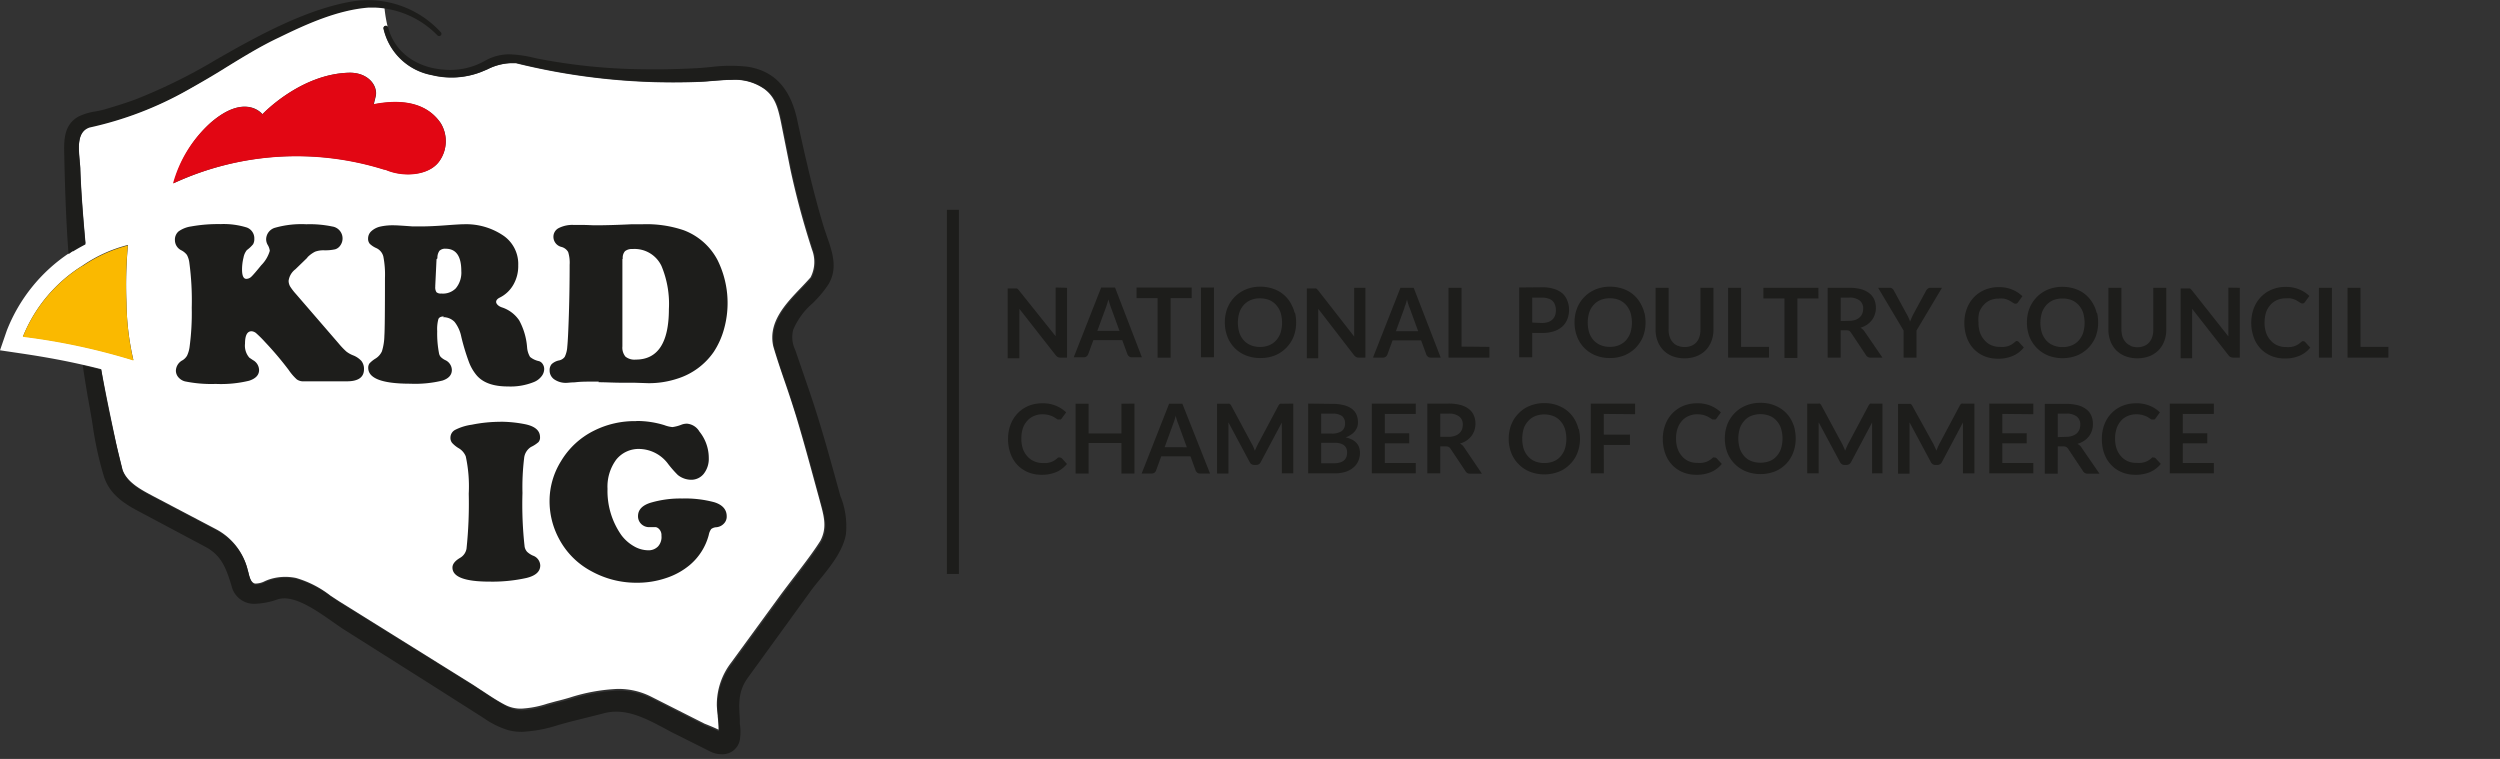 <svg xmlns="http://www.w3.org/2000/svg" width="336" height="102" viewBox="0 0 336 102"><rect x="0" y="0" width="336" height="102" fill="#333333" stroke="none"/><defs><style>.cls-1{fill:#1d1d1b}</style></defs><g id="Layer_2" data-name="Layer 2"><g id="Layer_1-2" data-name="Layer 1"><path class="cls-1" d="M317.25 46.62v-7.94h-1.74v9.38H321v-1.44zm-3.84-7.94h-1.75v9.38h1.75zm-4 7.2a.55.55 0 00-.14.09 2.6 2.6 0 01-.43.33 2.43 2.43 0 01-.46.22 2.75 2.75 0 01-.53.12 4.22 4.22 0 01-.64 0 2.76 2.76 0 01-1.12-.22 2.54 2.54 0 01-.9-.65 3 3 0 01-.61-1 4.07 4.07 0 01-.22-1.4 4.59 4.59 0 01.2-1.4 3 3 0 01.59-1 2.54 2.54 0 01.9-.65 2.84 2.84 0 011.15-.22 4.19 4.19 0 01.65 0 3 3 0 01.5.14 1.82 1.82 0 01.37.18 2.45 2.45 0 01.29.18l.22.13a.42.42 0 00.21.06.36.36 0 00.22-.06.57.57 0 00.13-.14l.59-.81a4.43 4.43 0 00-1.36-.88 4.5 4.5 0 00-1.81-.34 4.82 4.82 0 00-1.89.36 4.32 4.32 0 00-1.46 1 4.4 4.4 0 00-.95 1.52 5.49 5.49 0 00-.34 1.94 5.69 5.69 0 00.32 1.92 4.35 4.35 0 00.9 1.52 4.26 4.26 0 001.43 1 4.65 4.65 0 001.87.36 4.82 4.82 0 002-.38 3.75 3.75 0 001.41-1.08l-.69-.75a.36.36 0 00-.25-.11.42.42 0 00-.15 0m-9.92-7.2v6.55L294.58 39l-.13-.14a.47.47 0 00-.12-.09.32.32 0 00-.14 0h-1.11v9.38h1.54V42.3a7.64 7.64 0 000-.8l4.9 6.26a.83.83 0 00.27.23.86.86 0 00.34.07h.9v-9.38zm-13.13 7.8a1.83 1.83 0 01-.68-.48 2.14 2.14 0 01-.42-.74 3.24 3.24 0 01-.14-1v-5.56h-1.75v5.61a4.31 4.31 0 00.27 1.55 3.71 3.71 0 00.77 1.23 3.59 3.59 0 001.23.8 4.7 4.7 0 003.25 0 3.55 3.55 0 001.22-.8 3.71 3.71 0 00.77-1.23 4.31 4.31 0 00.27-1.55v-5.61h-1.75v5.61a3 3 0 01-.14 1 2.23 2.23 0 01-.42.74 1.8 1.8 0 01-.67.47 2.49 2.49 0 01-1.81 0m-6.4-1.73a2.94 2.94 0 01-.59 1 2.56 2.56 0 01-.93.65 3.26 3.26 0 01-1.24.23 3.21 3.21 0 01-1.23-.23 2.6 2.6 0 01-.94-.65 3.1 3.1 0 01-.59-1 4.67 4.67 0 010-2.77 3 3 0 01.59-1 2.62 2.62 0 01.94-.66 3.21 3.21 0 011.23-.22 3.26 3.26 0 011.24.22 2.59 2.59 0 01.93.66 2.86 2.86 0 01.59 1 4.67 4.67 0 010 2.77m1.84-2.69a4.89 4.89 0 00-.44-1.16 4.55 4.55 0 00-.72-1 4.27 4.27 0 00-.94-.74 4.85 4.85 0 00-1.15-.46 5.31 5.31 0 00-1.35-.17 5.08 5.08 0 00-1.94.36 4.59 4.59 0 00-1.5 1 4.65 4.65 0 00-1 1.53 5.15 5.15 0 00-.34 1.91 5.22 5.22 0 00.34 1.91 4.71 4.71 0 001 1.52 4.59 4.59 0 001.5 1 5.43 5.43 0 003.89 0 4.59 4.59 0 001.5-1 4.68 4.68 0 001-1.52 5.22 5.22 0 00.34-1.91 5.53 5.53 0 00-.15-1.31m-10.88 3.82a.55.55 0 00-.14.09 3.09 3.09 0 01-.43.33 2.43 2.43 0 01-.46.22 2.75 2.75 0 01-.53.12 4.28 4.28 0 01-.65 0 2.72 2.72 0 01-1.11-.22 2.54 2.54 0 01-.9-.65 3 3 0 01-.61-1 4.07 4.07 0 01-.22-1.4A4.3 4.3 0 01266 42a3 3 0 01.59-1 2.59 2.59 0 01.89-.65 2.92 2.92 0 011.16-.22 4.19 4.19 0 01.65 0 2.62 2.62 0 01.49.14 1.68 1.68 0 01.38.18l.29.18.22.13a.41.41 0 00.2.06.39.39 0 00.23-.06.57.57 0 00.13-.14l.58-.81a4.27 4.27 0 00-1.35-.88 4.51 4.51 0 00-1.82-.34 4.81 4.81 0 00-1.88.36 4.32 4.32 0 00-1.46 1 4.4 4.4 0 00-.95 1.52 5.27 5.27 0 00-.34 1.94 5.69 5.69 0 00.32 1.92 4.35 4.35 0 00.9 1.52 4.22 4.22 0 001.42 1 4.74 4.74 0 001.88.36 4.82 4.82 0 002-.38A3.75 3.75 0 00272 46.7l-.69-.75a.36.36 0 00-.25-.11.42.42 0 00-.15 0M261 38.68h-1.55a.52.52 0 00-.36.12.87.87 0 00-.22.26l-1.7 3.14c-.1.18-.18.36-.25.52a5.21 5.21 0 00-.2.5c-.06-.17-.13-.33-.2-.5s-.17-.34-.27-.52l-1.71-3.14a.84.84 0 00-.22-.27.52.52 0 00-.36-.11h-1.54l3.42 5.74v3.64h1.74v-3.64zm-10.38 5.91a2 2 0 00-.26-.31 1.66 1.66 0 00-.31-.23 3.55 3.55 0 00.88-.41 2.87 2.87 0 00.64-.61 2.31 2.31 0 00.4-.76 2.66 2.66 0 00.15-.9 2.79 2.79 0 00-.21-1.09 2.23 2.23 0 00-.65-.85 3.18 3.18 0 00-1.12-.56 6.06 6.06 0 00-1.64-.19h-2.86v9.38h1.75v-3.67h.74a.84.84 0 01.4.07.91.91 0 01.24.24l2 3a.68.68 0 00.65.36H253zm-3.23-1.45V40h1.11a2.21 2.21 0 011.44.39 1.33 1.33 0 01.47 1.09 1.76 1.76 0 01-.12.66 1.3 1.3 0 01-.35.51 1.76 1.76 0 01-.6.35 2.79 2.79 0 01-.86.12zm-3-4.46H237v1.43h2.83v8h1.74v-8h2.83zM234 46.62v-7.94h-1.74v9.38h5.49v-1.44zm-8.5-.14a1.83 1.83 0 01-.68-.48 2.14 2.14 0 01-.42-.74 3 3 0 01-.14-1v-5.58h-1.75v5.61a4.31 4.31 0 00.27 1.55 3.71 3.71 0 00.77 1.23 3.55 3.55 0 001.22.8 4.42 4.42 0 001.63.29 4.37 4.37 0 001.62-.29 3.59 3.59 0 001.23-.8 3.71 3.71 0 00.77-1.23 4.31 4.31 0 00.27-1.55v-5.61h-1.75v5.61a3.31 3.31 0 01-.14 1 2.23 2.23 0 01-.4.71 1.89 1.89 0 01-.67.47 2.38 2.38 0 01-.91.17 2.29 2.29 0 01-.9-.17m-6.4-1.73a3.1 3.1 0 01-.59 1 2.65 2.65 0 01-.93.65 3.26 3.26 0 01-1.24.23 3.17 3.17 0 01-1.23-.23 2.6 2.6 0 01-.94-.65 2.94 2.94 0 01-.59-1 4.67 4.67 0 010-2.77 2.86 2.86 0 01.59-1 2.62 2.62 0 01.94-.66 3.17 3.17 0 011.23-.22 3.26 3.26 0 011.24.22 2.68 2.68 0 01.93.66 3 3 0 01.59 1 4.67 4.67 0 010 2.77m1.88-2.68a4.51 4.51 0 00-.45-1.16 4.19 4.19 0 00-.71-1 4.51 4.51 0 00-.94-.74 4.76 4.76 0 00-1.16-.46 5.23 5.23 0 00-1.34-.17 5.08 5.08 0 00-1.94.36 4.59 4.59 0 00-1.5 1 4.49 4.49 0 00-1 1.53 5.15 5.15 0 00-.34 1.91 5.22 5.22 0 00.34 1.91 4.38 4.38 0 002.47 2.52 5.08 5.08 0 001.94.36 5.13 5.13 0 001.95-.36 4.59 4.59 0 001.5-1 4.68 4.68 0 001-1.52 5.22 5.22 0 00.34-1.91 5.53 5.53 0 00-.15-1.31m-16.83-3.38v9.38h1.75v-3.27h1.3a5.11 5.11 0 001.6-.22 3.14 3.14 0 001.14-.64 2.59 2.59 0 00.68-1 3.3 3.3 0 00.23-1.24 3.18 3.18 0 00-.22-1.21 2.51 2.51 0 00-.66-1 3.1 3.1 0 00-1.14-.61 5.27 5.27 0 00-1.63-.22zm1.75 4.71V40h1.3a2.68 2.68 0 01.85.12 1.48 1.48 0 01.59.33 1.41 1.41 0 01.33.55 1.92 1.92 0 01.11.69 2 2 0 01-.11.71 1.39 1.39 0 01-.36.55 1.48 1.48 0 01-.59.34 2.66 2.66 0 01-.84.12zm-9.5 3.23v-7.9h-1.75v9.38h5.5v-1.44zm-6.43-7.9h-1.78l-3.69 9.38h1.36a.57.57 0 00.37-.13.64.64 0 00.2-.27l.7-1.91H191l.7 1.91a.65.65 0 00.21.28.55.55 0 00.37.12h1.35zm-2.39 5.83l1.14-3.1c0-.15.11-.31.17-.51s.12-.4.18-.62c.06.22.12.43.18.62a4.37 4.37 0 00.18.49l1.14 3.12zM182 38.68v6.55L177.14 39l-.13-.14a.47.47 0 00-.12-.09.37.37 0 00-.15 0h-1.1v9.38h1.53V41.5l4.83 6.26a1.1 1.1 0 00.27.23.87.87 0 00.35.07h.89v-9.38zm-9.9 6.07a3.1 3.1 0 01-.59 1 2.65 2.65 0 01-.93.65 3.26 3.26 0 01-1.24.23 3.17 3.17 0 01-1.23-.23 2.6 2.6 0 01-.94-.65 2.94 2.94 0 01-.59-1 4.67 4.67 0 010-2.77 2.86 2.86 0 01.59-1 2.62 2.62 0 01.94-.66 3.17 3.17 0 011.23-.22 3.26 3.26 0 011.24.22 2.68 2.68 0 01.93.66 3 3 0 01.59 1 4.67 4.67 0 010 2.77m1.9-2.69a4.51 4.51 0 00-.45-1.16 4.19 4.19 0 00-.71-1 4.51 4.51 0 00-.94-.74 4.76 4.76 0 00-1.16-.46 5.23 5.23 0 00-1.34-.17 5.08 5.08 0 00-1.94.36 4.59 4.59 0 00-1.5 1 4.49 4.49 0 00-1 1.53 5.15 5.15 0 00-.34 1.91 5.22 5.22 0 00.34 1.91 4.38 4.38 0 002.47 2.52 5.08 5.08 0 001.94.36 5.13 5.13 0 002-.36 4.44 4.44 0 001.49-1 4.54 4.54 0 001-1.52 5.22 5.22 0 00.34-1.91 5.53 5.53 0 00-.15-1.31m-10.89-3.38h-1.75v9.38h1.75zm-3 0h-7.41v1.43h2.83v8h1.75v-8h2.83zm-10.3 0H148l-3.69 9.38h1.37a.55.55 0 00.36-.13.66.66 0 00.21-.27l.7-1.91h3.88l.7 1.91a.67.67 0 00.22.28.55.55 0 00.37.12h1.35zm-2.38 5.83l1.14-3.1c.05-.15.11-.31.17-.51s.12-.4.18-.62c.06.22.12.43.18.62s.12.36.17.49l1.14 3.12zm-5.6-5.83v6.55L136.93 39l-.13-.14-.12-.09a.32.32 0 00-.14 0h-1.11v9.38H137V42.3a7.64 7.64 0 000-.8l4.9 6.26a1 1 0 00.27.23.86.86 0 00.34.07h.9v-9.38zm155.66 16.99v-1.39h-5.92v9.38h5.92v-1.39h-4.17v-2.65h3.29v-1.35h-3.29v-2.6zm-8.21 5.82a.38.38 0 00-.13.09 3.82 3.82 0 01-.43.33 2.52 2.52 0 01-.47.22 3.47 3.47 0 01-.53.12 5.92 5.92 0 01-.64 0A2.8 2.8 0 01286 62a2.6 2.6 0 01-.9-.64 3 3 0 01-.61-1 4.09 4.09 0 01-.22-1.41 4.23 4.23 0 01.21-1.39 3 3 0 01.58-1 2.42 2.42 0 01.9-.65 2.88 2.88 0 011.15-.23 3.13 3.13 0 01.65.06 2.74 2.74 0 01.5.14 2.7 2.7 0 01.38.17l.28.18a2 2 0 00.23.14.37.37 0 00.2 0 .45.45 0 00.22 0 .62.62 0 00.14-.14l.58-.81a4.27 4.27 0 00-1.35-.88 4.54 4.54 0 00-1.82-.34 4.92 4.92 0 00-1.88.35 4.43 4.43 0 00-1.47 1 4.55 4.55 0 00-.95 1.52 5.43 5.43 0 00-.33 1.93 5.7 5.7 0 00.31 1.93 4.31 4.31 0 00.91 1.52 4.12 4.12 0 001.42 1 4.67 4.67 0 001.88.36 4.89 4.89 0 002-.38 3.8 3.8 0 001.4-1.08l-.69-.75a.34.34 0 00-.25-.11.28.28 0 00-.15 0m-9.53-1.29a1.35 1.35 0 00-.26-.32 1.92 1.92 0 00-.31-.23 3.38 3.38 0 00.88-.4 2.92 2.92 0 00.65-.61 2.41 2.41 0 00.4-.76 2.65 2.65 0 00.14-.9 2.75 2.75 0 00-.21-1.09 2 2 0 00-.64-.85 3.1 3.1 0 00-1.12-.56 6.08 6.08 0 00-1.64-.2h-2.86v9.38h1.74V60h.75a.82.82 0 01.39.07.8.8 0 01.25.24l2 3a.68.68 0 00.65.35h1.57zm-3.23-1.45v-3.16h1.12a2.25 2.25 0 011.44.39 1.33 1.33 0 01.47 1.09 1.76 1.76 0 01-.12.66 1.41 1.41 0 01-.35.51 1.57 1.57 0 01-.61.34 2.47 2.47 0 01-.86.13zm-3.28-3.08v-1.43h-5.92v9.38h5.92v-1.39h-4.17v-2.65h3.28v-1.35h-3.28v-2.6zM264 54.24h-.2a.4.4 0 00-.15 0 .38.38 0 00-.13.09 1 1 0 00-.11.15l-2.77 5.2c-.07.14-.14.28-.2.43s-.13.3-.19.46c-.06-.15-.12-.3-.19-.45s-.13-.29-.2-.43L257 54.52a.58.58 0 00-.11-.15.27.27 0 00-.12-.09.4.4 0 00-.15 0h-1.52v9.38h1.54v-6.9l2.87 5.35a.66.66 0 00.61.38h.25a.67.67 0 00.62-.38l2.83-5.33v6.84h1.54v-9.38zm-12.25 0h-.21a.4.4 0 00-.15 0 .34.34 0 00-.12.09 1 1 0 00-.12.15l-2.77 5.2c-.07.14-.14.28-.2.43s-.13.3-.19.46c-.06-.15-.12-.3-.19-.45s-.13-.29-.2-.43l-2.81-5.21a.58.58 0 00-.11-.15.27.27 0 00-.12-.09.37.37 0 00-.15 0h-1.52v9.38h1.54v-6.86l2.87 5.35a.66.66 0 00.62.38h.24a.67.67 0 00.62-.38l2.83-5.33v6.84H253v-9.38zm-12.39 6.08a2.94 2.94 0 01-.59 1 2.48 2.48 0 01-.93.65 3.58 3.58 0 01-2.47 0 2.48 2.48 0 01-.93-.65 3 3 0 01-.6-1 4.67 4.67 0 010-2.77 2.87 2.87 0 01.6-1 2.39 2.39 0 01.93-.66 3.43 3.43 0 012.47 0 2.39 2.39 0 01.93.66 2.86 2.86 0 01.59 1 4.67 4.67 0 010 2.77m1.84-2.7a4.81 4.81 0 00-.44-1.15 4.24 4.24 0 00-1.66-1.7 5.13 5.13 0 00-1.15-.47 5.29 5.29 0 00-1.34-.16 5 5 0 00-1.94.36 4.38 4.38 0 00-1.51 1 4.54 4.54 0 00-1 1.52 5.22 5.22 0 00-.34 1.91 5.15 5.15 0 00.34 1.91 4.35 4.35 0 001 1.52 4.4 4.4 0 001.51 1 5.41 5.41 0 003.88 0 4.38 4.38 0 002.45-2.52 5.15 5.15 0 00.34-1.91 5.6 5.6 0 00-.15-1.31m-10.88 3.83a.55.55 0 00-.14.09 2.6 2.6 0 01-.43.33 2.43 2.43 0 01-.46.22 3.77 3.77 0 01-.53.12 6.12 6.12 0 01-.65 0A2.76 2.76 0 01227 62a2.51 2.51 0 01-.9-.64 3 3 0 01-.61-1 4.09 4.09 0 01-.23-1.41 4.23 4.23 0 01.21-1.39 3 3 0 01.59-1 2.42 2.42 0 01.9-.65 2.84 2.84 0 011.15-.23 3.2 3.2 0 01.65.06 2.62 2.62 0 01.49.14 2.27 2.27 0 01.38.17l.29.18.22.14a.39.39 0 00.2 0 .49.49 0 00.23 0 .57.57 0 00.13-.14l.59-.81a4.43 4.43 0 00-1.36-.88 4.51 4.51 0 00-1.82-.34 5 5 0 00-1.88.35 4.49 4.49 0 00-1.46 1 4.4 4.4 0 00-.95 1.52 5.43 5.43 0 00-.34 1.93 5.7 5.7 0 00.32 1.93 4.44 4.44 0 00.9 1.52 4.22 4.22 0 001.42 1 4.74 4.74 0 001.88.36 4.82 4.82 0 002-.38 3.75 3.75 0 001.41-1.08l-.69-.75a.36.36 0 00-.25-.11.28.28 0 00-.15 0m-10.56-5.82v-1.43h-5.96v9.38h1.75V59.8h3.52v-1.39h-3.52v-2.78zm-9.45 4.69a2.94 2.94 0 01-.59 1 2.48 2.48 0 01-.93.65 3.21 3.21 0 01-1.23.22 3.26 3.26 0 01-1.24-.22 2.56 2.56 0 01-.93-.65 3 3 0 01-.6-1 4.9 4.9 0 010-2.77 2.87 2.87 0 01.6-1 2.47 2.47 0 01.93-.66 3.26 3.26 0 011.24-.23 3.21 3.21 0 011.23.23 2.39 2.39 0 01.93.66 2.86 2.86 0 01.59 1 4.67 4.67 0 010 2.77m1.84-2.7a4.81 4.81 0 00-.44-1.15 4.24 4.24 0 00-1.66-1.7 5.13 5.13 0 00-1.15-.47 5.29 5.29 0 00-1.34-.16 5 5 0 00-1.94.36 4.25 4.25 0 00-1.5 1 4.39 4.39 0 00-1 1.52 5.23 5.23 0 00-.35 1.91 5.15 5.15 0 00.35 1.91 4.22 4.22 0 001 1.52 4.27 4.27 0 001.5 1 5.41 5.41 0 003.88 0 4.27 4.27 0 001.5-1 4.19 4.19 0 001-1.52 5.15 5.15 0 00.35-1.91 5.59 5.59 0 00-.16-1.31m-15.39 2.5a1.65 1.65 0 00-.26-.32 2.49 2.49 0 00-.31-.23 3.38 3.38 0 00.88-.4 2.92 2.92 0 00.65-.61 2.63 2.63 0 00.4-.76 2.93 2.93 0 00.14-.9 2.75 2.75 0 00-.21-1.09 2.13 2.13 0 00-.64-.85 3.1 3.1 0 00-1.12-.56 6.08 6.08 0 00-1.64-.2h-2.86v9.38h1.74V60h.75a.82.82 0 01.39.07.69.69 0 01.24.24l2 3a.67.67 0 00.64.35h1.58zm-3.23-1.45v-3.12h1.12a2.2 2.2 0 011.43.39 1.31 1.31 0 01.48 1.09 1.76 1.76 0 01-.12.66 1.32 1.32 0 01-.36.51 1.52 1.52 0 01-.6.34 2.47 2.47 0 01-.86.13zm-3.29-3.08v-1.39h-5.91v9.38h5.91v-1.39h-4.16v-2.65h3.28v-1.35h-3.28v-2.6zm-14.46-1.39v9.38h3.55a4.93 4.93 0 001.45-.2 3.14 3.14 0 001.07-.58 2.34 2.34 0 00.66-.87 2.71 2.71 0 00.23-1.1c0-1.11-.65-1.8-1.93-2.09a2.69 2.69 0 00.74-.37 2.17 2.17 0 00.52-.47 2 2 0 00.31-.57 2.18 2.18 0 00.09-.63 2.68 2.68 0 00-.19-1 2 2 0 00-.61-.78 3 3 0 00-1.08-.5 6 6 0 00-1.58-.18zm3.23 1.35a2.22 2.22 0 011.3.31 1.23 1.23 0 01.42 1.05 1.17 1.17 0 01-.46 1 2.3 2.3 0 01-1.35.32h-1.39v-2.68zm-1.48 6.67v-2.75h1.76a3 3 0 01.79.09 1.54 1.54 0 01.53.26 1.15 1.15 0 01.31.42 1.55 1.55 0 01.09.55 2 2 0 01-.08.55 1.2 1.2 0 01-.29.45 1.31 1.31 0 01-.53.31 2.41 2.41 0 01-.82.12zm-5.15-8h-.2a.33.33 0 00-.15 0 .38.38 0 00-.13.09.58.58 0 00-.11.15l-2.77 5.2-.21.43c-.06.15-.13.3-.19.46l-.18-.45a3.42 3.42 0 00-.21-.43l-2.8-5.21a1 1 0 00-.11-.15l-.12-.09a.41.41 0 00-.16 0h-1.51v9.38h1.53v-6.88l2.86 5.35a.67.67 0 00.62.38h.25a.66.66 0 00.61-.38l2.84-5.33a7.28 7.28 0 000 .78v6.06h1.54v-9.38zm-13.51 0h-1.78l-3.69 9.38h1.36a.59.59 0 00.57-.39l.7-1.92H160l.7 1.92a.83.83 0 00.21.28.56.56 0 00.37.11h1.35zm-2.38 5.84l1.13-3.1a7.834 7.834 0 00.35-1.12c.06.22.12.43.18.62s.12.35.18.49l1.14 3.12zm-5.81-5.84v4h-4.41v-4h-1.75v9.38h1.75v-4.1h4.41v4.1h1.75v-9.4zm-8.45 7.21a.55.55 0 00-.14.09 2.6 2.6 0 01-.43.33 2.43 2.43 0 01-.46.22 3.77 3.77 0 01-.53.12 6.12 6.12 0 01-.65 0A2.76 2.76 0 01139 62a2.51 2.51 0 01-.9-.64 3 3 0 01-.61-1 4.09 4.09 0 01-.22-1.41 4.52 4.52 0 01.2-1.39 3 3 0 01.59-1 2.42 2.42 0 01.9-.65 2.84 2.84 0 011.15-.23 3.2 3.2 0 01.65.06 3 3 0 01.5.14 2.56 2.56 0 01.37.17l.29.18.22.14a.41.41 0 00.21 0 .45.45 0 00.22 0 .57.57 0 00.13-.14l.59-.81a4.43 4.43 0 00-1.36-.88 4.51 4.51 0 00-1.82-.34 5 5 0 00-1.88.35 4.49 4.49 0 00-1.46 1 4.55 4.55 0 00-.95 1.52 5.43 5.43 0 00-.34 1.93 5.7 5.7 0 00.32 1.93 4.44 4.44 0 00.9 1.52 4.26 4.26 0 001.43 1 4.65 4.65 0 001.87.36 4.9 4.9 0 002-.38 3.8 3.8 0 001.4-1.08l-.69-.75a.36.36 0 00-.25-.11.28.28 0 00-.15 0M127.26 28.2h1.62v48.94h-1.62z"/><path d="M110.34 67.9l-.22-.82c-1-3.64-2-7.41-3.11-11.09-.48-1.57-1-3.13-1.53-4.67s-1.08-3.16-1.55-4.76c-.74-3.24 1.65-5.73 3.76-7.93.44-.46.86-.91 1.25-1.35a4.56 4.56 0 00.2-3.71 109.08 109.08 0 01-2.93-10.88l-1.27-6.36c-.41-1.93-.78-3.27-2.19-4.35a6.9 6.9 0 00-4.42-1.24c-.83 0-1.68.07-2.5.14l-1.58.12a87.93 87.93 0 01-24.92-2.5h-.68a7.59 7.59 0 00-3.17.83c-.28.13-.58.25-.9.38a11 11 0 01-6.57.39 8.18 8.18 0 01-6.47-6.22.31.31 0 01.23-.38.31.31 0 01.36.21A17.84 17.84 0 0151.67 1a8.73 8.73 0 00-1.34-.1h-.83c-4.18.37-8.36 2.27-12 4-2.45 1.2-4.8 2.65-7.09 4.05-1.68 1-3.42 2.11-5.18 3.07a46.91 46.91 0 01-13.17 5c-1.71.57-1.52 2.69-1.34 4.56 0 .4.06.79.08 1.13.12 3.33.4 6.69.7 10-.57.29-1.13.61-1.65.93-.18.12-.37.24-.54.37a22.21 22.21 0 00-8.4 10.43L0 47.08l2.76.41c3.45.51 6 1 8.38 1.54.84.18 1.66.39 2.46.59.64 3.5 1.35 6.84 2 9.91.27 1.21.58 2.4.87 3.6.61 1.7 2.45 2.67 4.21 3.6l8.35 4.39a8.42 8.42 0 014.21 5.28c0 .13.08.28.12.46.16.66.36 1.48.94 1.57a2.82 2.82 0 001.33-.34c.21-.09.41-.17.59-.23a7 7 0 013.57-.18 13.71 13.71 0 014.62 2.37c.45.29.89.59 1.32.86l17.51 10.91c.52.32 1 .66 1.54 1 1 .66 2 1.34 3.1 1.91a4.58 4.58 0 002.18.51 13.42 13.42 0 003.51-.67l1.13-.31a36.2 36.2 0 001.86-.5A24.35 24.35 0 0183 92.59a9.74 9.74 0 014.57 1.07l7.12 3.6.43.17c.53.22 1.06.44 1.45.64a14.55 14.55 0 00-.11-1.75c0-.52-.11-1-.12-1.57a9.25 9.25 0 011.93-5.7l6.73-9.22c.57-.76 1.19-1.58 1.83-2.41 1.27-1.66 2.57-3.36 3.44-4.76.82-1.6.55-2.98.07-4.76zM3.1 45.2a20 20 0 018-9.51 19 19 0 016.1-2.77 59.42 59.42 0 00-.2 7.73 35.82 35.82 0 00.93 7.73A85.17 85.17 0 003.1 45.2zm25.18-28.67c4.73-4.12 7-1.18 7-1.18S40.38 9.91 47 9.77c2.58 0 3.87 1.83 3.48 3.27l-.24 1c4.36-.86 7.34.11 9 2.51a4.63 4.63 0 01-.24 5.17c-1.4 1.88-4.74 2.08-7.07 1.12a2.21 2.21 0 00-.3-.07 39.28 39.28 0 00-28.27 1.85 16.86 16.86 0 014.92-8.09z" fill="#fff"/><path d="M51.61 22.79l.29.08c2.34 1 5.69.75 7.09-1.12a4.62 4.62 0 00.2-5.23c-1.61-2.4-4.59-3.38-9-2.52l.25-.95c.39-1.43-.91-3.32-3.5-3.27-6.58.14-11.69 5.59-11.69 5.59s-2.27-2.94-7 1.18a17 17 0 00-5 8.11 39.41 39.41 0 0128.34-1.86" fill="#e20613"/><path class="cls-1" d="M9.83 33.78q.8-.49 1.65-.93c-.29-3.29-.58-6.67-.7-10 0-.35 0-.74-.08-1.14-.17-1.87-.36-4 1.34-4.57a47.14 47.14 0 0013.19-5.05c1.78-1 3.52-2 5.21-3.07 2.28-1.4 4.64-2.85 7.1-4 3.6-1.76 7.79-3.67 12-4h.83a12.37 12.37 0 018.43 3.74.31.31 0 00.44 0 .29.29 0 000-.43A13.26 13.26 0 0047.29.2c-5.17.89-10.42 3.5-14.42 5.67-1.24.67-2.46 1.37-3.68 2.06a73.42 73.42 0 01-11 5.44c-1.61.59-3 1-4.26 1.37-.34.09-.7.16-1.07.23a8.15 8.15 0 00-2.24.66c-1.79.95-2 2.67-2 4.39.09 4.57.23 9.34.59 14.14.18-.13.35-.26.54-.38"/><path class="cls-1" d="M113 66.84c-.09-.33-.19-.66-.28-1l-.14-.5c-1.16-4.2-2.35-8.54-3.79-12.74l-.51-1.48c-.46-1.36-.93-2.72-1.4-4.08a4 4 0 01-.28-2.7 9.61 9.61 0 012.59-3.56 14.89 14.89 0 002.13-2.53c1.33-2.18.55-4.39-.2-6.53-.16-.48-.33-.95-.47-1.42-1.44-4.8-2.55-9.75-3.55-14.39-.94-4.12-3.1-6.39-6.61-6.94A21 21 0 0095.6 9c-.64.06-1.29.13-1.92.16-2.46.13-4.8.19-7.08.15a77.56 77.56 0 01-14.37-1.44l-.46-.1a16.11 16.11 0 00-3.28-.47 6.62 6.62 0 00-3.13.77 9.52 9.52 0 01-5.7 1.29c-3.82-.28-6.66-2.45-7.49-5.67a.32.32 0 00-.37-.23.31.31 0 00-.24.37 8.19 8.19 0 006.49 6.24 11 11 0 006.59-.4l.9-.37a7.64 7.64 0 013.17-.84h.68a88.3 88.3 0 0025 2.49c.52 0 1-.07 1.59-.11.82-.06 1.67-.13 2.49-.13a6.88 6.88 0 014.41 1.29c1.41 1.08 1.79 2.43 2.19 4.36l1.27 6.37c.74 3.45 1.7 7 2.94 10.9a4.61 4.61 0 01-.2 3.73c-.38.44-.81.89-1.26 1.35-2.11 2.2-4.5 4.7-3.76 8 .48 1.6 1 3.21 1.56 4.77s1 3.11 1.53 4.68c1.11 3.68 2.13 7.45 3.11 11.11l.22.81c.49 1.79.76 3.18-.1 4.78-.87 1.39-2.18 3.1-3.44 4.76-.64.83-1.27 1.65-1.83 2.42l-6.76 9.24a9.26 9.26 0 00-1.93 5.71c0 .52.06 1 .12 1.56a17.5 17.5 0 01.11 1.76c-.39-.19-.93-.42-1.46-.63l-.43-.18-7.13-3.61a10 10 0 00-4.58-1.07 24.37 24.37 0 00-6.41 1.17l-1.87.5-1.13.31a13.41 13.41 0 01-3.53.67 4.5 4.5 0 01-2.11-.58c-1.06-.56-2.1-1.25-3.11-1.91-.52-.34-1-.68-1.54-1L45.79 81.05c-.44-.27-.87-.57-1.32-.87a13.81 13.81 0 00-4.64-2.37 7 7 0 00-3.57.18c-.19.06-.39.15-.6.24a2.92 2.92 0 01-1.33.34c-.57-.1-.78-.92-.94-1.59q-.06-.24-.12-.45a8.45 8.45 0 00-4.22-5.29l-8.36-4.4c-1.77-.93-3.6-1.9-4.22-3.6-.3-1.2-.6-2.41-.87-3.62-.69-3.07-1.41-6.42-2-9.92-.81-.21-1.63-.41-2.48-.6.28 1.88.58 3.76.93 5.63.13.74.26 1.48.38 2.23A45.81 45.81 0 0014 64.14c.83 2.42 2.81 3.64 5 4.77l8.6 4.58c2.14 1.14 2.78 2.82 3.52 5.25a3.1 3.1 0 003.21 2.41 10.15 10.15 0 003.08-.63 3.44 3.44 0 01.8-.1c2 0 4.5 1.75 6.49 3.14.62.43 1.19.84 1.72 1.17l11.74 7.42L65 96.5a11.49 11.49 0 003.37 1.65 7.13 7.13 0 001.76.21 18.49 18.49 0 004.94-.93l1.57-.43 3.52-.88 1.09-.28a6.53 6.53 0 011.59-.19c2.25 0 4.41 1.15 6.49 2.25.51.28 1 .55 1.53.8l4.59 2.3a3.36 3.36 0 001.54.37 2.37 2.37 0 002.44-1.9 7 7 0 000-2.23v-.66c-.13-2-.23-3.68 1.07-5.48l8.33-11.49c.39-.55.85-1.12 1.34-1.71 1.46-1.8 3.12-3.84 3.52-6.09a10.8 10.8 0 00-.68-5"/><path d="M11.07 35.74a20.05 20.05 0 00-8 9.53 86.54 86.54 0 0114.86 3.18 36.18 36.18 0 01-.93-7.74 57.58 57.58 0 01.18-7.71 19.32 19.32 0 00-6.11 2.78" fill="#fab900"/><path class="cls-1" d="M41.33 34.61l-1.63 1.58a2.32 2.32 0 00-.91 1.55 1.57 1.57 0 00.21.77 7.57 7.57 0 00.77 1l5.71 6.61a10.55 10.55 0 001.06 1.12 3.64 3.64 0 00.87.5 3 3 0 011.17.78 1.73 1.73 0 01.34 1.11c0 1.08-.77 1.62-2.3 1.62h-5.79a1.48 1.48 0 01-.94-.26 7 7 0 01-1.1-1.28A44.14 44.14 0 0035.65 46a16 16 0 00-1.2-1.2 1.08 1.08 0 00-.64-.28c-.59 0-.88.56-.88 1.67a2.46 2.46 0 00.58 1.88l.49.33a1.56 1.56 0 01.82 1.33c0 .67-.45 1.15-1.34 1.44a16 16 0 01-4.48.43 17.76 17.76 0 01-4.13-.34 1.75 1.75 0 01-.89-.55 1.37 1.37 0 01-.34-.91 1.64 1.64 0 01.91-1.39 1.78 1.78 0 00.59-.61 3.94 3.94 0 00.33-1.1 34.12 34.12 0 00.3-5.32 38.36 38.36 0 00-.32-6.06 2.94 2.94 0 00-.33-1.06 2.23 2.23 0 00-.75-.62 1.52 1.52 0 01-.86-1.36A1.46 1.46 0 0124 31.1a3.84 3.84 0 011.71-.67 20.26 20.26 0 013.91-.31 10.47 10.47 0 013.56.46 1.55 1.55 0 011 1.53 1.41 1.41 0 01-.16.71 4.43 4.43 0 01-.84.79 2.21 2.21 0 00-.45 1 6.79 6.79 0 00-.2 1.59c0 .85.19 1.28.58 1.28a1 1 0 00.68-.3q.33-.31 1.32-1.53a4.57 4.57 0 001.15-1.94 2 2 0 00-.3-.83 1.54 1.54 0 01-.19-.7A1.64 1.64 0 0137 30.6a13 13 0 014.17-.46 14.69 14.69 0 013.48.3 1.62 1.62 0 011.39 1.62 1.59 1.59 0 01-.29.91 1.27 1.27 0 01-.72.54 6.26 6.26 0 01-1.48.13 3.27 3.27 0 00-1.21.19 4.05 4.05 0 00-1.05.78m18.37 7.92c-.38 0-.63.11-.74.35a5.19 5.19 0 00-.16 1.63 14 14 0 00.25 3 1 1 0 00.23.47 2.36 2.36 0 00.58.41 1.5 1.5 0 01.91 1.33c0 .67-.42 1.15-1.27 1.43a15.44 15.44 0 01-4.32.42q-5.66 0-5.65-2.14a1 1 0 01.17-.59 4 4 0 01.76-.62 2.24 2.24 0 00.91-1 7.54 7.54 0 00.33-2.09q.08-1.08.08-7.77a12.74 12.74 0 00-.22-2.89 1.7 1.7 0 00-.91-1.11 3.08 3.08 0 01-.91-.59 1.05 1.05 0 01-.23-.7 1.33 1.33 0 01.44-1 2.67 2.67 0 011.21-.62 7.74 7.74 0 011.81-.17q.49 0 2.52.15h1.2c.92 0 2.14-.06 3.67-.18 1-.07 1.64-.11 2-.11a8.89 8.89 0 015.41 1.58 4.62 4.62 0 011.92 3.94 5 5 0 01-.65 2.6A4.29 4.29 0 0167.16 40c-.32.16-.48.36-.48.58s.24.54.74.72a4.48 4.48 0 012.36 1.76 9 9 0 011.06 3.6 2.94 2.94 0 00.4 1.31 2.74 2.74 0 001.21.57.92.92 0 01.49.39 1.19 1.19 0 01.2.66 1.61 1.61 0 01-.37 1 2.44 2.44 0 01-1 .75 8.4 8.4 0 01-3.51.6c-2 0-3.41-.52-4.26-1.57a6.13 6.13 0 01-1-1.78 29.53 29.53 0 01-1-3.32 4.75 4.75 0 00-.9-2 2.1 2.1 0 00-1.55-.64m-.88-7.79l-.17 3.55v.14a1.19 1.19 0 00.16.74.87.87 0 00.65.18 2.43 2.43 0 001.95-.7 3.29 3.29 0 00.74-2.32c0-2-.7-3-2.1-3a1.08 1.08 0 00-.84.28 1.62 1.62 0 00-.27 1m21.68 16.58h-1.1c-.64 0-1.36 0-2.15.1-.5 0-.85.06-1 .06a2.73 2.73 0 01-1.71-.45 1.44 1.44 0 01-.64-1.23 1.21 1.21 0 01.28-.84 2.12 2.12 0 01.93-.48 1.24 1.24 0 00.82-.49 3.53 3.53 0 00.34-1.34c.08-.76.15-2.25.22-4.46s.1-4.4.1-6.58a4.77 4.77 0 00-.2-1.71 1.47 1.47 0 00-.93-.69 1.4 1.4 0 01-1.05-1.36 1.3 1.3 0 01.72-1.17 4.08 4.08 0 012-.42h1c.86 0 1.48.05 1.87.05 1.45 0 3.1-.05 4.93-.14h1.45a15.56 15.56 0 015.53.8 8.51 8.51 0 014.55 4 13 13 0 01.86 9.35 10.83 10.83 0 01-1.36 3 9.32 9.32 0 01-4.89 3.6 12.18 12.18 0 01-3.91.61l-1.85-.06h-1.59c-1.23 0-2.31-.07-3.25-.07m3.21-16.55v11.74a1.9 1.9 0 00.41 1.37 1.93 1.93 0 001.38.4q4.45 0 4.46-6.78a13.21 13.21 0 00-1-5.81 4 4 0 00-3.9-2.27 1.46 1.46 0 00-1 .29 1.32 1.32 0 00-.3 1M67.22 56.68a17.15 17.15 0 013.28.32c1.39.27 2.08.86 2.08 1.76a.93.93 0 01-.21.66 4.29 4.29 0 01-1 .65 2 2 0 00-.93 1.54 32.24 32.24 0 00-.22 4.65 51.07 51.07 0 00.29 7.22 1.44 1.44 0 00.33.68 2.82 2.82 0 00.77.51 1.46 1.46 0 011 1.33q0 1.23-1.86 1.68a21.11 21.11 0 01-4.94.49q-5 0-5-1.89c0-.46.33-.89 1-1.29a1.77 1.77 0 00.89-1.25 58.12 58.12 0 00.3-7.4 19.11 19.11 0 00-.4-5 2.25 2.25 0 00-1-1.13 3.8 3.8 0 01-.84-.69 1.07 1.07 0 01-.22-.7 1.18 1.18 0 01.64-1.05 7.06 7.06 0 012.23-.69 19.32 19.32 0 013.87-.39m18.24-.11a12.5 12.5 0 013.77.56 4.1 4.1 0 001.09.26 5.27 5.27 0 001.28-.35 2.17 2.17 0 01.66-.11A2.14 2.14 0 0194 58a5.65 5.65 0 011.26 3.55 3.26 3.26 0 01-.67 2.12 2.14 2.14 0 01-1.75.81 2.92 2.92 0 01-1.74-.64 14.79 14.79 0 01-1.27-1.44 4.92 4.92 0 00-3.86-2.06 3.85 3.85 0 00-3.16 1.45 6.11 6.11 0 00-1.16 3.91 10.32 10.32 0 001.86 6.22 5.54 5.54 0 001.68 1.49 3.9 3.9 0 001.94.55 1.76 1.76 0 001.31-.52A1.86 1.86 0 0088.9 72a1.17 1.17 0 00-.43-1 .87.87 0 00-.31-.15h-.88a1.5 1.5 0 01-1.09-.42 1.43 1.43 0 01-.44-1.06q0-1.27 1.68-1.8a14.1 14.1 0 014.26-.57 15 15 0 014.31.5c1.11.34 1.67 1 1.67 1.88a1.33 1.33 0 01-.39 1 1.56 1.56 0 01-1 .48 1.25 1.25 0 00-.69.24 1.94 1.94 0 00-.33.79 7.93 7.93 0 01-2.57 4.06 9.58 9.58 0 01-3.17 1.74 12 12 0 01-3.9.63 12.47 12.47 0 01-6.14-1.55 10.48 10.48 0 01-4.37-4.4 10.67 10.67 0 01-1.25-5.08A10.13 10.13 0 0175.39 62a10.68 10.68 0 014.45-4.12 12.16 12.16 0 015.68-1.28"/></g></g></svg>